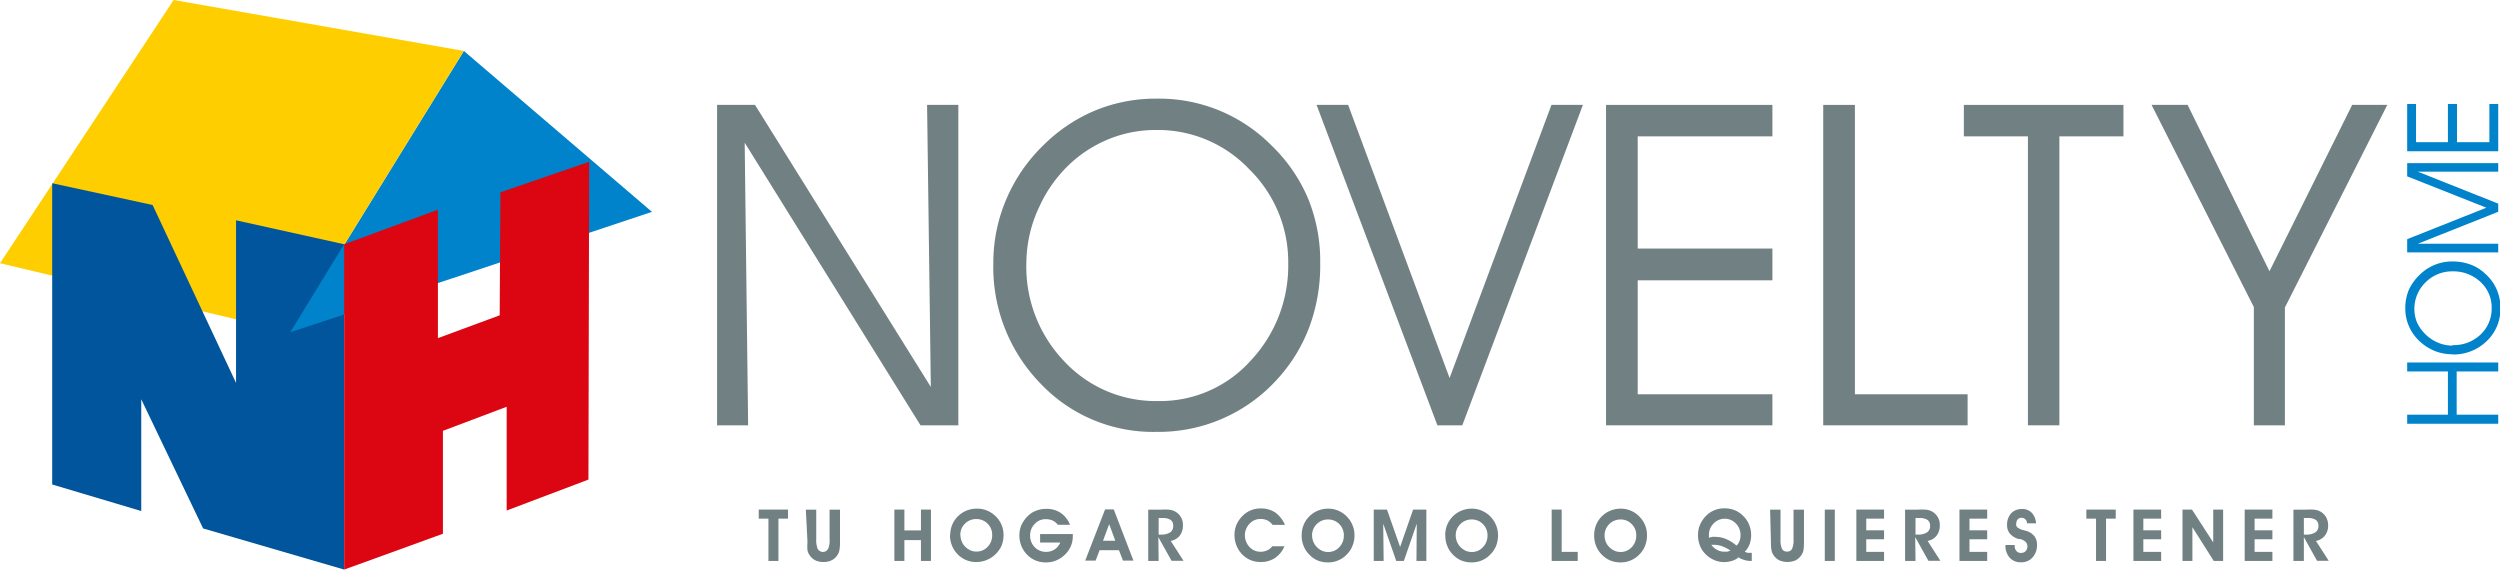 <svg xmlns="http://www.w3.org/2000/svg" xmlns:xlink="http://www.w3.org/1999/xlink" viewBox="0 0 240 54.68"><defs><style>.cls-1{fill:none;}.cls-2{isolation:isolate;}.cls-3{mix-blend-mode:multiply;}.cls-4{clip-path:url(#clip-path);}.cls-5{fill:#0083ca;}.cls-6{clip-path:url(#clip-path-2);}.cls-7{fill:#ffce00;}.cls-8{fill:#708083;}.cls-9{fill:#00559c;}.cls-10{fill:#dc0613;}</style><clipPath id="clip-path" transform="translate(-1.26 -1.73)"><rect class="cls-1" x="29.13" y="6.62" width="34.72" height="27"/></clipPath><clipPath id="clip-path-2" transform="translate(-1.26 -1.73)"><rect class="cls-1" x="1.26" y="1.73" width="44.53" height="31.89"/></clipPath></defs><title>logo-vovely</title><g class="cls-2"><g id="Capa_1" data-name="Capa 1"><g class="cls-3"><g class="cls-4"><polygon class="cls-5" points="27.87 31.89 44.53 4.89 62.59 20.34 27.87 31.89"/></g></g><g class="cls-3"><g class="cls-6"><polygon class="cls-7" points="44.53 4.89 16.67 0 0 25.27 27.87 31.89 44.53 4.89"/></g></g><polygon class="cls-8" points="89.36 37.15 89 10.07 92 10.07 92 40.83 88.37 40.83 71.49 13.7 71.82 40.83 68.84 40.83 68.84 10.07 72.48 10.07 89.36 37.15"/><path class="cls-8" d="M96.62,27a15.48,15.48,0,0,1,1.24-6.13,15.82,15.82,0,0,1,3.58-5.21,15.49,15.49,0,0,1,5-3.34,15.22,15.22,0,0,1,5.89-1.12,15.19,15.19,0,0,1,11,4.5,15.4,15.4,0,0,1,3.53,5.15A15.89,15.89,0,0,1,128,27a17,17,0,0,1-1,6,15.39,15.39,0,0,1-3,5,15.35,15.35,0,0,1-11.73,5.19,14.87,14.87,0,0,1-11.13-4.65A16,16,0,0,1,96.62,27m3.17,0a13.11,13.11,0,0,0,3.65,9.43,12,12,0,0,0,9,3.8,11.67,11.67,0,0,0,8.86-3.85A13.31,13.31,0,0,0,124.93,27a12.46,12.46,0,0,0-3.72-9,12.08,12.08,0,0,0-9-3.79,11.93,11.93,0,0,0-4.11.72A12.27,12.27,0,0,0,104.5,17a13,13,0,0,0-3.45,4.54A12.8,12.8,0,0,0,99.79,27" transform="translate(-1.26 -1.73)"/><polygon class="cls-8" points="126.39 10.07 129.42 10.07 139.16 36.29 148.94 10.07 151.96 10.07 140.38 40.83 137.99 40.83 126.39 10.07"/><polygon class="cls-8" points="157.22 23.86 170.15 23.86 170.15 26.91 157.22 26.91 157.22 37.85 170.15 37.85 170.15 40.83 154.18 40.83 154.18 10.07 170.15 10.07 170.15 13.09 157.22 13.09 157.22 23.86"/><polygon class="cls-8" points="188.89 40.83 175.03 40.83 175.03 10.07 178.07 10.07 178.07 37.85 188.89 37.85 188.89 40.83"/><polygon class="cls-8" points="197.7 40.83 194.68 40.83 194.68 13.09 188.53 13.09 188.53 10.07 203.85 10.07 203.85 13.09 197.7 13.09 197.7 40.83"/><polygon class="cls-8" points="219.35 29.52 219.35 40.83 216.37 40.83 216.37 29.48 206.55 10.07 210.01 10.07 217.87 26.04 225.81 10.07 229.18 10.07 219.35 29.52"/><polygon class="cls-8" points="75.65 48.92 75.65 49.79 74.73 49.79 74.73 53.85 73.77 53.85 73.77 49.79 72.84 49.79 72.84 48.92 75.65 48.92"/><path class="cls-8" d="M78.62,50.66h1V53.5a2.16,2.16,0,0,0,.14.92.57.57,0,0,0,1,0,2,2,0,0,0,.14-.92V50.66h1v3.12a3.88,3.88,0,0,1-.06.79,1.3,1.3,0,0,1-.19.45,1.4,1.4,0,0,1-.56.5,1.67,1.67,0,0,1-.78.16,1.73,1.73,0,0,1-.78-.16,1.38,1.38,0,0,1-.55-.5,1.35,1.35,0,0,1-.2-.44,3.9,3.9,0,0,1,0-.8Z" transform="translate(-1.26 -1.73)"/><polygon class="cls-8" points="86.82 51.85 86.82 53.85 85.86 53.85 85.86 48.92 86.82 48.92 86.82 50.92 88.41 50.92 88.41 48.92 89.37 48.92 89.37 53.85 88.41 53.85 88.41 51.85 86.82 51.85"/><path class="cls-8" d="M92.48,53.11a2.76,2.76,0,0,1,.11-.77,2.43,2.43,0,0,1,.32-.67,2.49,2.49,0,0,1,.92-.82,2.59,2.59,0,0,1,1.2-.29,2.37,2.37,0,0,1,1,.19,2.55,2.55,0,0,1,.81.54,2.46,2.46,0,0,1,.76,1.8,2.72,2.72,0,0,1-.18,1A2.68,2.68,0,0,1,96,55.48a2.43,2.43,0,0,1-1,.2,2.39,2.39,0,0,1-1.84-.78,2.43,2.43,0,0,1-.52-.82,2.58,2.58,0,0,1-.18-1m1,0a1.63,1.63,0,0,0,.11.59,1.55,1.55,0,0,0,.31.5,1.7,1.7,0,0,0,.51.38,1.41,1.41,0,0,0,.6.13,1.45,1.45,0,0,0,1.09-.46,1.59,1.59,0,0,0,.43-1.14A1.5,1.5,0,0,0,95,51.56a1.49,1.49,0,0,0-1.1.44,1.47,1.47,0,0,0-.45,1.08" transform="translate(-1.26 -1.73)"/><path class="cls-8" d="M104.25,53v.09a.28.28,0,0,1,0,.08,2.74,2.74,0,0,1-.06.59,2.21,2.21,0,0,1-.18.51,2.64,2.64,0,0,1-1,1.08,2.49,2.49,0,0,1-1.35.37,2.44,2.44,0,0,1-1.89-.84,2.51,2.51,0,0,1-.48-.8,2.75,2.75,0,0,1-.17-.95,2.53,2.53,0,0,1,.2-1,2.92,2.92,0,0,1,.59-.84,2.23,2.23,0,0,1,.81-.53,2.66,2.66,0,0,1,1-.18,2.4,2.4,0,0,1,1.37.39,2.46,2.46,0,0,1,.89,1.14h-1.17a1.39,1.39,0,0,0-.5-.41,1.67,1.67,0,0,0-.65-.13,1.41,1.41,0,0,0-1.07.46,1.54,1.54,0,0,0-.44,1.11,1.58,1.58,0,0,0,.44,1.12,1.5,1.5,0,0,0,1.1.45,1.48,1.48,0,0,0,.82-.24,1.52,1.52,0,0,0,.54-.66h-1.94V53Z" transform="translate(-1.26 -1.73)"/><path class="cls-8" d="M106.82,54.55l-.38,1h-1l1.91-4.92h.83l1.89,4.92h-1l-.39-1Zm1.51-.91-.59-1.59-.59,1.59Z" transform="translate(-1.26 -1.73)"/><path class="cls-8" d="M112.49,55.58h-1V50.66h1.17a5.88,5.88,0,0,1,.84,0,1.47,1.47,0,0,1,.46.12,1.44,1.44,0,0,1,.86,1.38,1.58,1.58,0,0,1-.31,1,1.42,1.42,0,0,1-.86.5l1.23,1.91h-1.15l-1.27-2.28Zm0-2.53h.21a1.56,1.56,0,0,0,.89-.21.71.71,0,0,0,.3-.62.68.68,0,0,0-.25-.58,1.38,1.38,0,0,0-.79-.18h-.36Z" transform="translate(-1.26 -1.73)"/><path class="cls-8" d="M124.61,52.12h-1.18a1.46,1.46,0,0,0-.5-.43,1.53,1.53,0,0,0-.66-.14,1.47,1.47,0,0,0-.56.11,1.42,1.42,0,0,0-.48.33,1.75,1.75,0,0,0-.34.51,1.65,1.65,0,0,0,.32,1.74,1.42,1.42,0,0,0,1.06.46,1.51,1.51,0,0,0,.65-.14,1.12,1.12,0,0,0,.47-.39h1.18a2.56,2.56,0,0,1-.92,1.13,2.37,2.37,0,0,1-1.37.38,2.39,2.39,0,0,1-1.87-.84,2.48,2.48,0,0,1-.47-.8,2.67,2.67,0,0,1-.17-.95,2.53,2.53,0,0,1,.2-1,2.7,2.7,0,0,1,.58-.84,2.55,2.55,0,0,1,.79-.53,2.46,2.46,0,0,1,.94-.18,2.49,2.49,0,0,1,1.39.38,2.85,2.85,0,0,1,.94,1.18" transform="translate(-1.26 -1.73)"/><path class="cls-8" d="M126.22,53.11a2.76,2.76,0,0,1,.11-.77,2.51,2.51,0,0,1,1.24-1.49,2.56,2.56,0,0,1,1.2-.29,2.41,2.41,0,0,1,.95.19,2.55,2.55,0,0,1,.81.54,2.65,2.65,0,0,1,.56.83,2.48,2.48,0,0,1,.2,1,2.53,2.53,0,0,1-.19,1,2.32,2.32,0,0,1-.53.82,2.4,2.4,0,0,1-.83.58,2.36,2.36,0,0,1-1,.2,2.61,2.61,0,0,1-1-.19,2.49,2.49,0,0,1-.82-.59,2.43,2.43,0,0,1-.52-.82,2.58,2.58,0,0,1-.18-1m1,0a1.63,1.63,0,0,0,.11.59,1.55,1.55,0,0,0,.31.5,1.7,1.7,0,0,0,.51.38,1.38,1.38,0,0,0,.6.13,1.41,1.41,0,0,0,1.08-.46,1.59,1.59,0,0,0,.44-1.14,1.5,1.5,0,0,0-.44-1.08,1.47,1.47,0,0,0-1.06-.44,1.49,1.49,0,0,0-1.1.44,1.47,1.47,0,0,0-.45,1.08" transform="translate(-1.26 -1.73)"/><polygon class="cls-8" points="132.83 53.85 131.88 53.85 131.88 48.92 133.15 48.92 134.41 52.51 135.66 48.92 136.93 48.92 136.93 53.85 135.98 53.85 136.01 50.27 134.77 53.85 134.04 53.85 132.79 50.27 132.83 53.85"/><path class="cls-8" d="M140,53.11a2.76,2.76,0,0,1,.11-.77,2.51,2.51,0,0,1,1.24-1.49,2.59,2.59,0,0,1,1.2-.29,2.41,2.41,0,0,1,.95.19,2.55,2.55,0,0,1,.81.54,2.65,2.65,0,0,1,.56.83,2.48,2.48,0,0,1,.2,1,2.72,2.72,0,0,1-.18,1,2.49,2.49,0,0,1-.54.82,2.36,2.36,0,0,1-.82.58,2.43,2.43,0,0,1-1,.2,2.61,2.61,0,0,1-1-.19,2.49,2.49,0,0,1-.82-.59,2.43,2.43,0,0,1-.52-.82,2.58,2.58,0,0,1-.18-1m1,0a1.63,1.63,0,0,0,.11.59,1.55,1.55,0,0,0,.31.5,1.7,1.7,0,0,0,.51.38,1.38,1.38,0,0,0,.6.13,1.41,1.41,0,0,0,1.08-.46,1.59,1.59,0,0,0,.44-1.14,1.5,1.5,0,0,0-.44-1.08,1.46,1.46,0,0,0-1.06-.44,1.49,1.49,0,0,0-1.1.44,1.47,1.47,0,0,0-.45,1.08" transform="translate(-1.26 -1.73)"/><polygon class="cls-8" points="151.46 53.85 148.96 53.85 148.96 48.92 149.92 48.92 149.92 52.98 151.46 52.98 151.46 53.85"/><path class="cls-8" d="M154.3,53.11a2.76,2.76,0,0,1,.11-.77,2.43,2.43,0,0,1,.32-.67,2.49,2.49,0,0,1,.92-.82,2.6,2.6,0,0,1,1.21-.29,2.36,2.36,0,0,1,.94.19,2.45,2.45,0,0,1,.81.54,2.68,2.68,0,0,1,.57.83,2.47,2.47,0,0,1,.19,1,2.72,2.72,0,0,1-.18,1,2.46,2.46,0,0,1-.53.82,2.49,2.49,0,0,1-.83.58,2.43,2.43,0,0,1-1,.2,2.56,2.56,0,0,1-1-.19,2.52,2.52,0,0,1-.83-.59,2.43,2.43,0,0,1-.52-.82,2.58,2.58,0,0,1-.18-1m1,0a1.63,1.63,0,0,0,.1.59,1.55,1.55,0,0,0,.31.5,1.62,1.62,0,0,0,.52.38,1.37,1.37,0,0,0,.59.13,1.45,1.45,0,0,0,1.09-.46,1.59,1.59,0,0,0,.43-1.14,1.46,1.46,0,0,0-.44-1.08,1.44,1.44,0,0,0-1.06-.44,1.52,1.52,0,0,0-1.54,1.52" transform="translate(-1.26 -1.73)"/><path class="cls-8" d="M168.08,55.31a2,2,0,0,1-.61.28,2.39,2.39,0,0,1-.71.1,2.45,2.45,0,0,1-.8-.14,2.72,2.72,0,0,1-.74-.42,2.46,2.46,0,0,1-.71-.89,2.72,2.72,0,0,1-.24-1.15,2.44,2.44,0,0,1,.2-1,2.8,2.8,0,0,1,.58-.85,2.44,2.44,0,0,1,1.74-.71,2.58,2.58,0,0,1,1,.18,2.4,2.4,0,0,1,.81.54,2.46,2.46,0,0,1,.57.84,2.61,2.61,0,0,1,.2,1,2.52,2.52,0,0,1-.15.89,2.11,2.11,0,0,1-.46.72,1.48,1.48,0,0,0,.27.1,1.55,1.55,0,0,0,.31,0h.09v.78h-.12a2,2,0,0,1-.59-.09,2.92,2.92,0,0,1-.61-.27M168,54.08a1.18,1.18,0,0,0,.26-.43,1.51,1.51,0,0,0,.09-.53,1.57,1.57,0,0,0-.44-1.13,1.48,1.48,0,0,0-2.15,0,1.51,1.51,0,0,0-.44,1.1.57.57,0,0,0,0,.13.35.35,0,0,0,0,.13l.31-.08a1.67,1.67,0,0,1,.31,0,2.59,2.59,0,0,1,1,.2,3.59,3.59,0,0,1,1,.62m-2.4-.07a1.51,1.51,0,0,0,.55.49,1.4,1.4,0,0,0,.7.18l.3,0,.3-.1a3.49,3.49,0,0,0-.81-.42,2.3,2.3,0,0,0-.75-.14h-.29" transform="translate(-1.26 -1.73)"/><path class="cls-8" d="M171.19,50.66h1V53.5a2.16,2.16,0,0,0,.14.92.51.51,0,0,0,.49.26.5.5,0,0,0,.48-.26,2.16,2.16,0,0,0,.14-.92V50.66h1v3.12a5,5,0,0,1-.05.79,1.32,1.32,0,0,1-.2.45,1.45,1.45,0,0,1-.55.5,2,2,0,0,1-1.57,0,1.45,1.45,0,0,1-.55-.5,1.16,1.16,0,0,1-.19-.44,3.73,3.73,0,0,1-.06-.8Z" transform="translate(-1.26 -1.73)"/><rect class="cls-8" x="175.18" y="48.92" width="0.96" height="4.93"/><polygon class="cls-8" points="180.87 53.85 178.21 53.85 178.21 48.92 180.87 48.92 180.87 49.79 179.16 49.79 179.16 50.91 180.87 50.91 180.87 51.77 179.16 51.77 179.16 52.98 180.87 52.98 180.87 53.85"/><path class="cls-8" d="M185.15,55.58h-1V50.66h1.17a5.88,5.88,0,0,1,.84,0,1.47,1.47,0,0,1,.46.12,1.44,1.44,0,0,1,.86,1.38,1.58,1.58,0,0,1-.31,1,1.42,1.42,0,0,1-.86.5l1.23,1.91h-1.15l-1.27-2.28Zm0-2.53h.21a1.56,1.56,0,0,0,.89-.21.71.71,0,0,0,.3-.62.68.68,0,0,0-.25-.58,1.38,1.38,0,0,0-.79-.18h-.36Z" transform="translate(-1.26 -1.73)"/><polygon class="cls-8" points="190.77 53.85 188.11 53.85 188.11 48.92 190.77 48.92 190.77 49.79 189.07 49.79 189.07 50.91 190.77 50.91 190.77 51.77 189.07 51.77 189.07 52.98 190.77 52.98 190.77 53.85"/><path class="cls-8" d="M193.79,54.05h.88v.07a.72.72,0,0,0,.16.5.53.53,0,0,0,.43.19.62.62,0,0,0,.46-.17.64.64,0,0,0,.17-.48c0-.32-.22-.54-.68-.68l-.14,0a1.76,1.76,0,0,1-.85-.51,1.24,1.24,0,0,1-.28-.84,1.61,1.61,0,0,1,.38-1.11,1.33,1.33,0,0,1,1-.42,1.23,1.23,0,0,1,1,.37,1.62,1.62,0,0,1,.4,1h-.87v0a.49.49,0,0,0-.15-.38.48.48,0,0,0-.37-.15.47.47,0,0,0-.37.15.6.6,0,0,0-.14.41.58.58,0,0,0,0,.19.6.6,0,0,0,.09.15,1.39,1.39,0,0,0,.59.28l.32.09a1.52,1.52,0,0,1,.74.5,1.25,1.25,0,0,1,.25.82,1.72,1.72,0,0,1-.43,1.22,1.43,1.43,0,0,1-1.12.46,1.4,1.4,0,0,1-1.07-.44,1.77,1.77,0,0,1-.41-1.19" transform="translate(-1.26 -1.73)"/><polygon class="cls-8" points="203.11 48.92 203.11 49.79 202.18 49.79 202.18 53.85 201.22 53.85 201.22 49.79 200.29 49.79 200.29 48.92 203.11 48.92"/><polygon class="cls-8" points="207.47 53.85 204.81 53.85 204.81 48.92 207.47 48.92 207.47 49.79 205.76 49.79 205.76 50.91 207.47 50.91 207.47 51.77 205.76 51.77 205.76 52.98 207.47 52.98 207.47 53.85"/><polygon class="cls-8" points="210.47 53.85 209.52 53.85 209.52 48.92 210.43 48.92 212.47 52.07 212.47 48.92 213.42 48.92 213.42 53.85 212.52 53.85 210.47 50.61 210.47 53.85"/><polygon class="cls-8" points="218.15 53.85 215.49 53.85 215.49 48.92 218.15 48.92 218.15 49.79 216.44 49.79 216.44 50.91 218.15 50.91 218.15 51.77 216.44 51.77 216.44 52.98 218.15 52.98 218.15 53.85"/><path class="cls-8" d="M222.43,55.58h-1V50.66h1.17a5.72,5.72,0,0,1,.83,0,1.54,1.54,0,0,1,.47.12,1.51,1.51,0,0,1,.64.55,1.6,1.6,0,0,1,.22.83,1.53,1.53,0,0,1-.32,1,1.4,1.4,0,0,1-.85.5l1.23,1.91H223.7l-1.27-2.28Zm0-2.53h.21a1.56,1.56,0,0,0,.89-.21.71.71,0,0,0,.3-.62.68.68,0,0,0-.25-.58,1.41,1.41,0,0,0-.8-.18h-.35Z" transform="translate(-1.26 -1.73)"/><polygon class="cls-5" points="239.83 39.81 239.83 40.68 231.09 40.68 231.09 39.81 235 39.81 235 35.66 231.09 35.66 231.09 34.8 239.83 34.8 239.83 35.66 235.84 35.66 235.84 39.81 239.83 39.81"/><path class="cls-5" d="M236.66,35.74a4.47,4.47,0,0,1-1.74-.35,4.67,4.67,0,0,1-1.48-1,4.24,4.24,0,0,1-1.27-3.09,4.51,4.51,0,0,1,.32-1.7,4.61,4.61,0,0,1,1-1.43,4.47,4.47,0,0,1,1.47-1,4.39,4.39,0,0,1,1.74-.34,5,5,0,0,1,1.71.29,4.15,4.15,0,0,1,1.41.87,4.3,4.3,0,0,1,1.48,3.33,4.23,4.23,0,0,1-1.32,3.16,4.57,4.57,0,0,1-3.28,1.28m0-.9a3.72,3.72,0,0,0,2.68-1,3.41,3.41,0,0,0,1.08-2.56,3.32,3.32,0,0,0-1.09-2.52,3.81,3.81,0,0,0-2.69-1,3.58,3.58,0,0,0-2.57,1.06,3.54,3.54,0,0,0-.87,3.71,3.43,3.43,0,0,0,.61,1,3.88,3.88,0,0,0,1.29,1,3.63,3.63,0,0,0,1.56.36" transform="translate(-1.26 -1.73)"/><polygon class="cls-5" points="239.83 24.23 231.09 24.23 231.09 22.96 238.69 19.94 231.09 16.93 231.09 15.66 239.83 15.66 239.83 16.48 232.11 16.48 239.83 19.55 239.83 20.33 232.11 23.4 239.83 23.4 239.83 24.23"/><polygon class="cls-5" points="235 13.65 235 9.98 235.87 9.98 235.87 13.65 238.98 13.65 238.98 9.98 239.83 9.98 239.83 14.52 231.09 14.52 231.09 9.98 231.94 9.98 231.94 13.65 235 13.65"/><rect class="cls-1" x="230.91" y="9.98" width="9.09" height="30.7"/><polygon class="cls-9" points="5.01 46.51 5.01 17.59 14.65 19.68 22.66 36.76 22.66 21.15 33.04 23.45 33.04 54.68 19.5 50.73 13.56 38.33 13.56 49.06 5.01 46.51"/><polygon class="cls-10" points="33.04 23.45 42.04 20.13 42.04 32.46 47.97 30.27 48.04 18.46 56.56 15.53 56.49 46.04 48.64 49.01 48.64 39.05 42.52 41.36 42.52 51.24 33.04 54.68 33.04 23.45"/><polygon class="cls-5" points="33.02 30.2 33.02 23.47 27.87 31.89 33.02 30.2"/></g></g></svg>